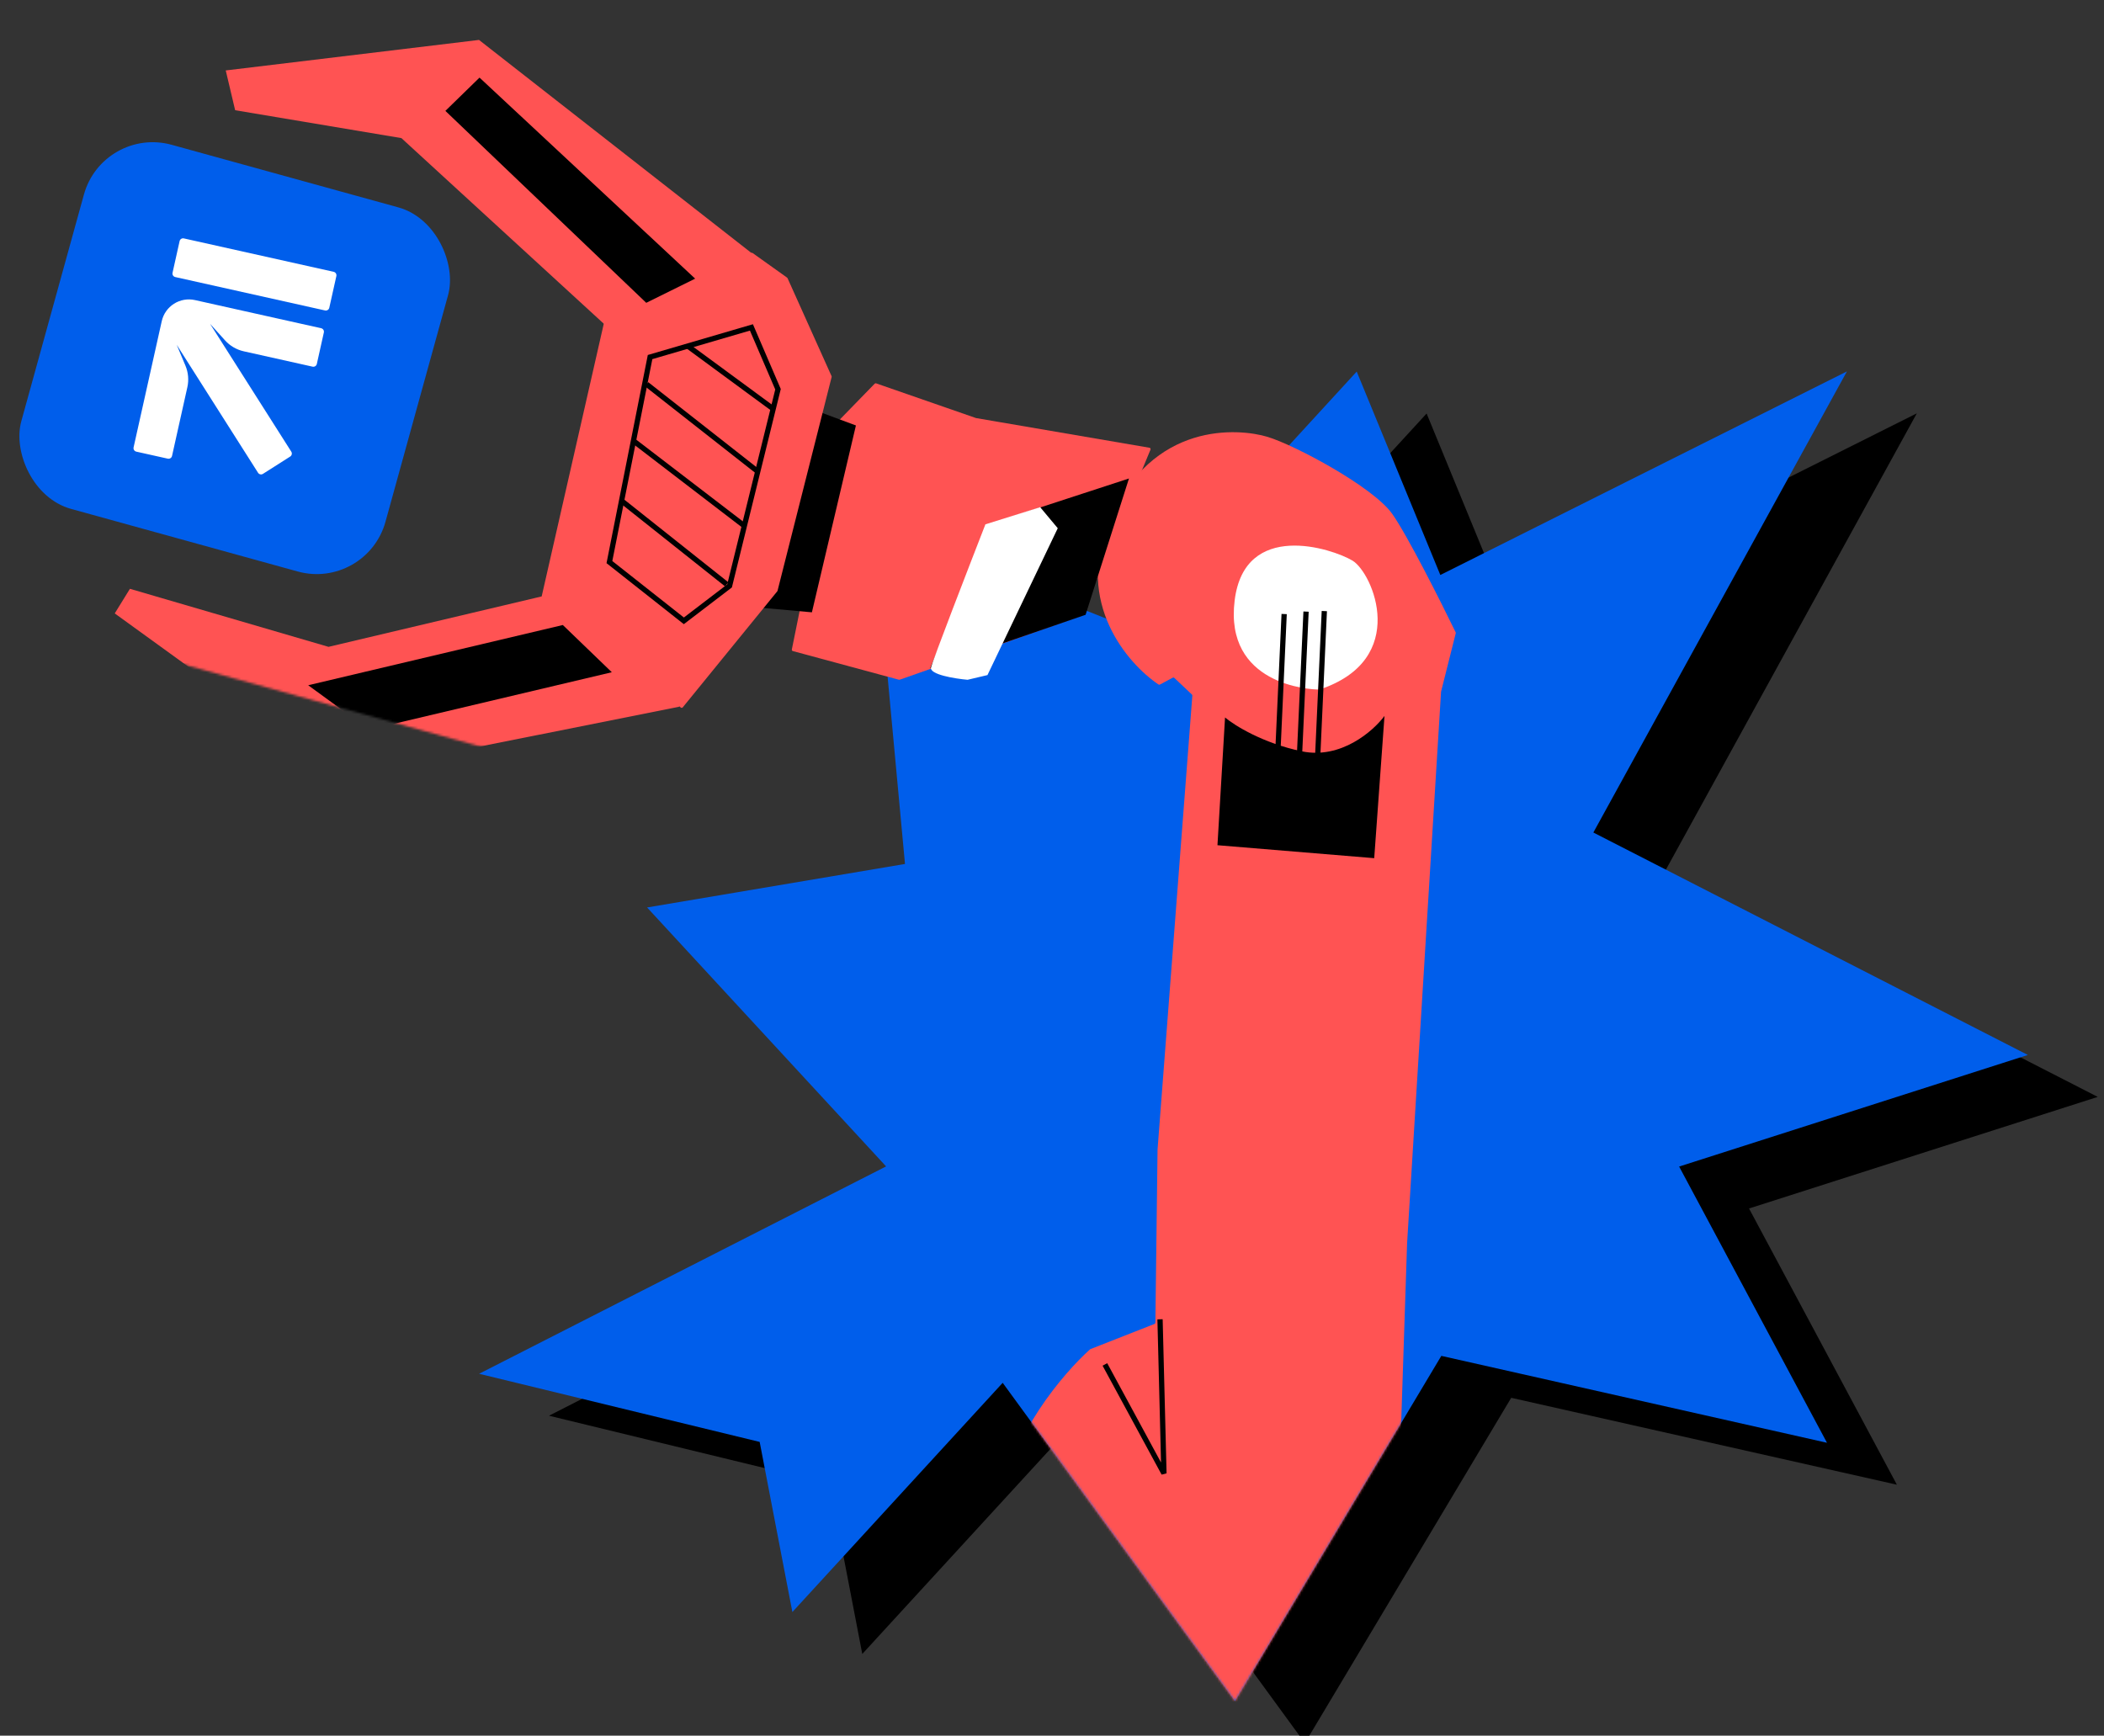 <?xml version="1.0" encoding="UTF-8"?> <svg xmlns="http://www.w3.org/2000/svg" width="903" height="745" viewBox="0 0 903 745" fill="none"><rect x="0" y="0" width="903" height="745" fill="#333333" stroke="none"/> <g clip-path="url(#clip0)"> <path d="M404.952 243.962L418.406 388.842L307.716 407.519L410.299 518.663L235.617 607.676L356.035 636.923L370.076 709.948L460.334 611.554L560.032 748.208L648.59 599.99L814.113 637.291L750.655 518.729L900.32 470.831L713.84 375.347L822.667 177.421L648.163 264.805L612.277 177.492L512.288 286.495L404.952 243.962Z" fill="black"></path> <path d="M374.952 225.962L388.406 370.842L277.716 389.519L380.299 500.663L205.617 589.676L326.035 618.923L340.076 691.948L430.334 593.554L530.032 730.208L618.59 581.99L784.113 619.291L720.655 500.729L870.32 452.831L683.84 357.347L792.667 159.421L618.163 246.805L582.277 159.492L482.288 268.495L374.952 225.962Z" fill="#005EEB"></path> <mask id="mask0" mask-type="alpha" maskUnits="userSpaceOnUse" x="-217" y="-337" width="1246" height="1229"> <path d="M-151.5 221.499L388.406 370.842L277.716 389.519L380.298 500.663L205.617 589.676L326.035 618.923L340.076 691.948L430.333 593.554L530.032 730.208L618.589 581.99L784.114 619.291L720.655 500.729L870.32 452.831L683.84 357.347L792.667 159.421L618.163 246.805L683.84 76L277.716 -336.5L-151.5 221.499Z" fill="#005EEB"></path> </mask> <g mask="url(#mask0)"> <path d="M205.581 17.139L96.883 30.235L100.924 47.311L172.276 59.28L259.789 139.551L233.206 255.834L140.997 277.651L55.763 252.738L49.245 263.296L144.984 332.606L291.34 303.387L328.96 256.62L355.672 163.748L338.337 120.967L205.581 17.139Z" fill="#FF5353"></path> <path d="M531.826 843.459L529.769 910.245L637.543 918.22L738.092 864.38L799.595 755.402" stroke="black" stroke-width="8.281"></path> <path d="M503.997 290.98L511.551 298.122C511.679 298.244 511.746 298.417 511.732 298.593L496.8 493.424L495.869 567.74C495.866 567.978 495.719 568.191 495.497 568.279L468.007 579.084C467.943 579.109 467.887 579.143 467.835 579.189C456.572 589.24 433.302 616.424 429.724 645.349C425.243 681.587 449.763 716.227 498.814 729.77C537.899 740.562 576.909 726.382 591.722 717.848C591.84 717.78 591.924 717.676 591.971 717.547L599.16 698.008C599.182 697.947 599.194 697.882 599.195 697.817L600.142 647.646L603.903 533.605L618.474 296.954C618.476 296.918 618.482 296.882 618.491 296.847L624.783 271.808C624.817 271.674 624.805 271.538 624.745 271.414C618.313 258.165 604.009 229.747 597.501 220.553C589.327 209.006 555.854 191.101 543.978 187.508C532.102 183.915 494.32 180.261 475.917 223.953C461.298 258.66 483.85 284.845 497.219 293.814C497.398 293.934 497.621 293.939 497.81 293.838L503.317 290.889C503.54 290.77 503.814 290.806 503.997 290.98Z" fill="#FF5353"></path> <path d="M497.866 566.287L499.543 632.429L474.205 585.669" stroke="black" stroke-width="2.258"></path> <path d="M529.89 257.742C525.439 293.767 561.941 296.057 566.22 295.974C566.277 295.973 566.322 295.962 566.376 295.944C605.162 283.055 589.219 245.871 580.443 240.625C571.66 235.375 534.161 223.172 529.89 257.742Z" fill="white"></path> <path d="M551.136 263.569L546.754 359.467" stroke="black" stroke-width="2.258"></path> <path d="M560.533 262.522L556.15 358.42" stroke="black" stroke-width="2.258"></path> <path d="M568.375 262.296L563.992 358.193" stroke="black" stroke-width="2.258"></path> <path d="M589.79 368.361L522.514 362.796L525.768 307.961C529.76 311.343 541.937 318.983 558.709 322.494C575.481 326.005 589.357 313.831 594.199 307.305L589.79 368.361Z" fill="black"></path> <path d="M375.4 164.695L359.825 180.701C359.747 180.782 359.693 180.884 359.671 180.994L339.841 278.776C339.78 279.079 339.964 279.378 340.263 279.459L385.79 291.77C385.905 291.801 386.026 291.796 386.138 291.757L463.955 264.378C464.112 264.322 464.239 264.203 464.302 264.049L493.773 192.992C493.917 192.645 493.701 192.253 493.33 192.19L418.931 179.454C418.899 179.448 418.868 179.44 418.837 179.43L376.013 164.55C375.798 164.475 375.559 164.532 375.4 164.695Z" fill="#FF5353"></path> <path d="M367.344 182.622L349.552 176.012L326.346 260.842L348.453 262.824L367.344 182.622Z" fill="black"></path> <path d="M337.997 119.402L356.891 161.448C356.945 161.568 356.957 161.704 356.924 161.832L333.709 253.572C333.688 253.655 333.65 253.732 333.596 253.799L293.026 303.619C292.824 303.868 292.458 303.908 292.207 303.708L232.71 256.495C232.533 256.355 232.452 256.125 232.502 255.905L259.32 138.122C259.36 137.945 259.48 137.797 259.645 137.721L322.437 108.568C322.629 108.48 322.853 108.5 323.025 108.623L337.803 119.165C337.887 119.225 337.954 119.307 337.997 119.402Z" fill="#FF5353"></path> <path d="M322.501 140.536L279 153.265L261.553 241.269L293.495 266.485L313.114 251.491L333.908 167.077L322.501 140.536Z" stroke="black" stroke-width="2.258"></path> <path d="M267.155 215.274L311.881 250.811" stroke="black" stroke-width="2.258"></path> <path d="M271.861 189.219L319.291 225.581" stroke="black" stroke-width="2.258"></path> <path d="M277.504 164.924L324.957 202.181" stroke="black" stroke-width="2.258"></path> <path d="M294.975 148.384L331.43 175.187" stroke="black" stroke-width="2.258"></path> <path d="M298.345 119.606L205.801 33.312L191.149 47.597L277.358 129.981L298.345 119.606Z" fill="black"></path> <path d="M241.556 268.279L262.58 288.549L158.418 313.194L132.271 294.136L241.556 268.279Z" fill="black"></path> <path d="M703.934 701.055L602.12 665.131C601.761 665.004 601.378 665.248 601.341 665.628L598.376 696.294C598.371 696.343 598.36 696.391 598.344 696.437L590.476 718.237C590.401 718.443 590.448 718.674 590.598 718.835L613.69 743.675C613.779 743.771 613.833 743.894 613.845 744.024L618.234 794.506C618.288 795.128 619.147 795.246 619.367 794.662L638.097 744.953C638.155 744.799 638.269 744.679 638.422 744.618C653.261 738.681 683.726 727.113 688.738 727.597C693.675 728.075 701.036 710.938 704.293 701.796C704.402 701.491 704.239 701.163 703.934 701.055Z" fill="black"></path> <path d="M521.352 746.31L511.337 734.151C511.049 733.802 511.248 733.272 511.695 733.199L579.806 722.068C580.063 722.026 580.317 722.159 580.429 722.393L615.158 794.626C615.216 794.746 615.231 794.883 615.201 795.014L602.006 851.356C601.956 851.572 601.788 851.741 601.573 851.793L562.022 861.322C561.678 861.405 561.34 861.168 561.301 860.817L559.341 843.251C559.307 842.94 559.034 842.711 558.722 842.73L492.224 846.915C492.014 846.928 491.813 846.828 491.697 846.652L470.686 814.74C470.609 814.624 470.577 814.485 470.593 814.348L478.146 751.234C478.179 750.958 478.403 750.742 478.681 750.72L520.947 747.268C521.419 747.229 521.653 746.676 521.352 746.31Z" fill="#FF5353"></path> <path d="M760.136 821.692L696.458 779.191C696.458 779.191 760.876 743.37 775.35 736.946L834.219 780.46" stroke="black" stroke-width="2.258"></path> <path d="M424.27 225.053L484.531 205.386L465.915 263.885L399.228 286.876L424.27 225.053Z" fill="black"></path> <path d="M453.97 226.733L446.423 217.7L422.921 225.063C415.442 244.263 400.306 283.427 399.586 286.483C398.867 289.538 409.74 291.293 415.267 291.788L423.805 289.768L453.97 226.733Z" fill="white"></path> </g> <rect x="44.166" y="54" width="162.147" height="162.147" rx="30.624" transform="rotate(15.439 44.166 54)" fill="#005EEB"></rect> <path d="M137.831 140.885L83.65 128.8C80.562 128.117 77.328 128.688 74.66 130.386C71.992 132.085 70.106 134.773 69.418 137.86V137.86L57.334 192.034C57.246 192.43 57.318 192.845 57.536 193.188C57.754 193.53 58.099 193.773 58.495 193.861L72.003 196.874C72.399 196.962 72.814 196.89 73.157 196.672C73.5 196.454 73.742 196.109 73.831 195.713L80.415 166.195C81.103 163.103 80.815 159.873 79.59 156.952L75.84 147.99L110.74 202.919C110.847 203.091 110.988 203.24 111.154 203.357C111.319 203.474 111.507 203.558 111.705 203.602C111.903 203.646 112.108 203.65 112.308 203.615C112.508 203.579 112.698 203.504 112.869 203.393L124.53 195.979C124.702 195.872 124.852 195.731 124.969 195.565C125.086 195.4 125.169 195.212 125.214 195.014C125.258 194.816 125.262 194.611 125.226 194.411C125.191 194.211 125.115 194.02 125.005 193.85L90.141 138.977L96.594 146.118C98.719 148.468 101.519 150.101 104.61 150.792L134.151 157.381C134.548 157.47 134.963 157.397 135.306 157.18C135.648 156.962 135.891 156.617 135.979 156.221L138.992 142.713C139.08 142.316 139.008 141.901 138.79 141.558C138.572 141.216 138.227 140.974 137.831 140.885Z" fill="white"></path> <path d="M143.2 116.673L78.91 102.333C78.085 102.149 77.267 102.669 77.083 103.494L74.05 117.092C73.866 117.917 74.385 118.735 75.211 118.919L139.5 133.259C140.325 133.443 141.143 132.924 141.328 132.098L144.361 118.501C144.545 117.676 144.025 116.858 143.2 116.673Z" fill="white"></path> </g> <defs> <clipPath id="clip0"> <rect width="903" height="745" fill="white"></rect> </clipPath> </defs> </svg> 